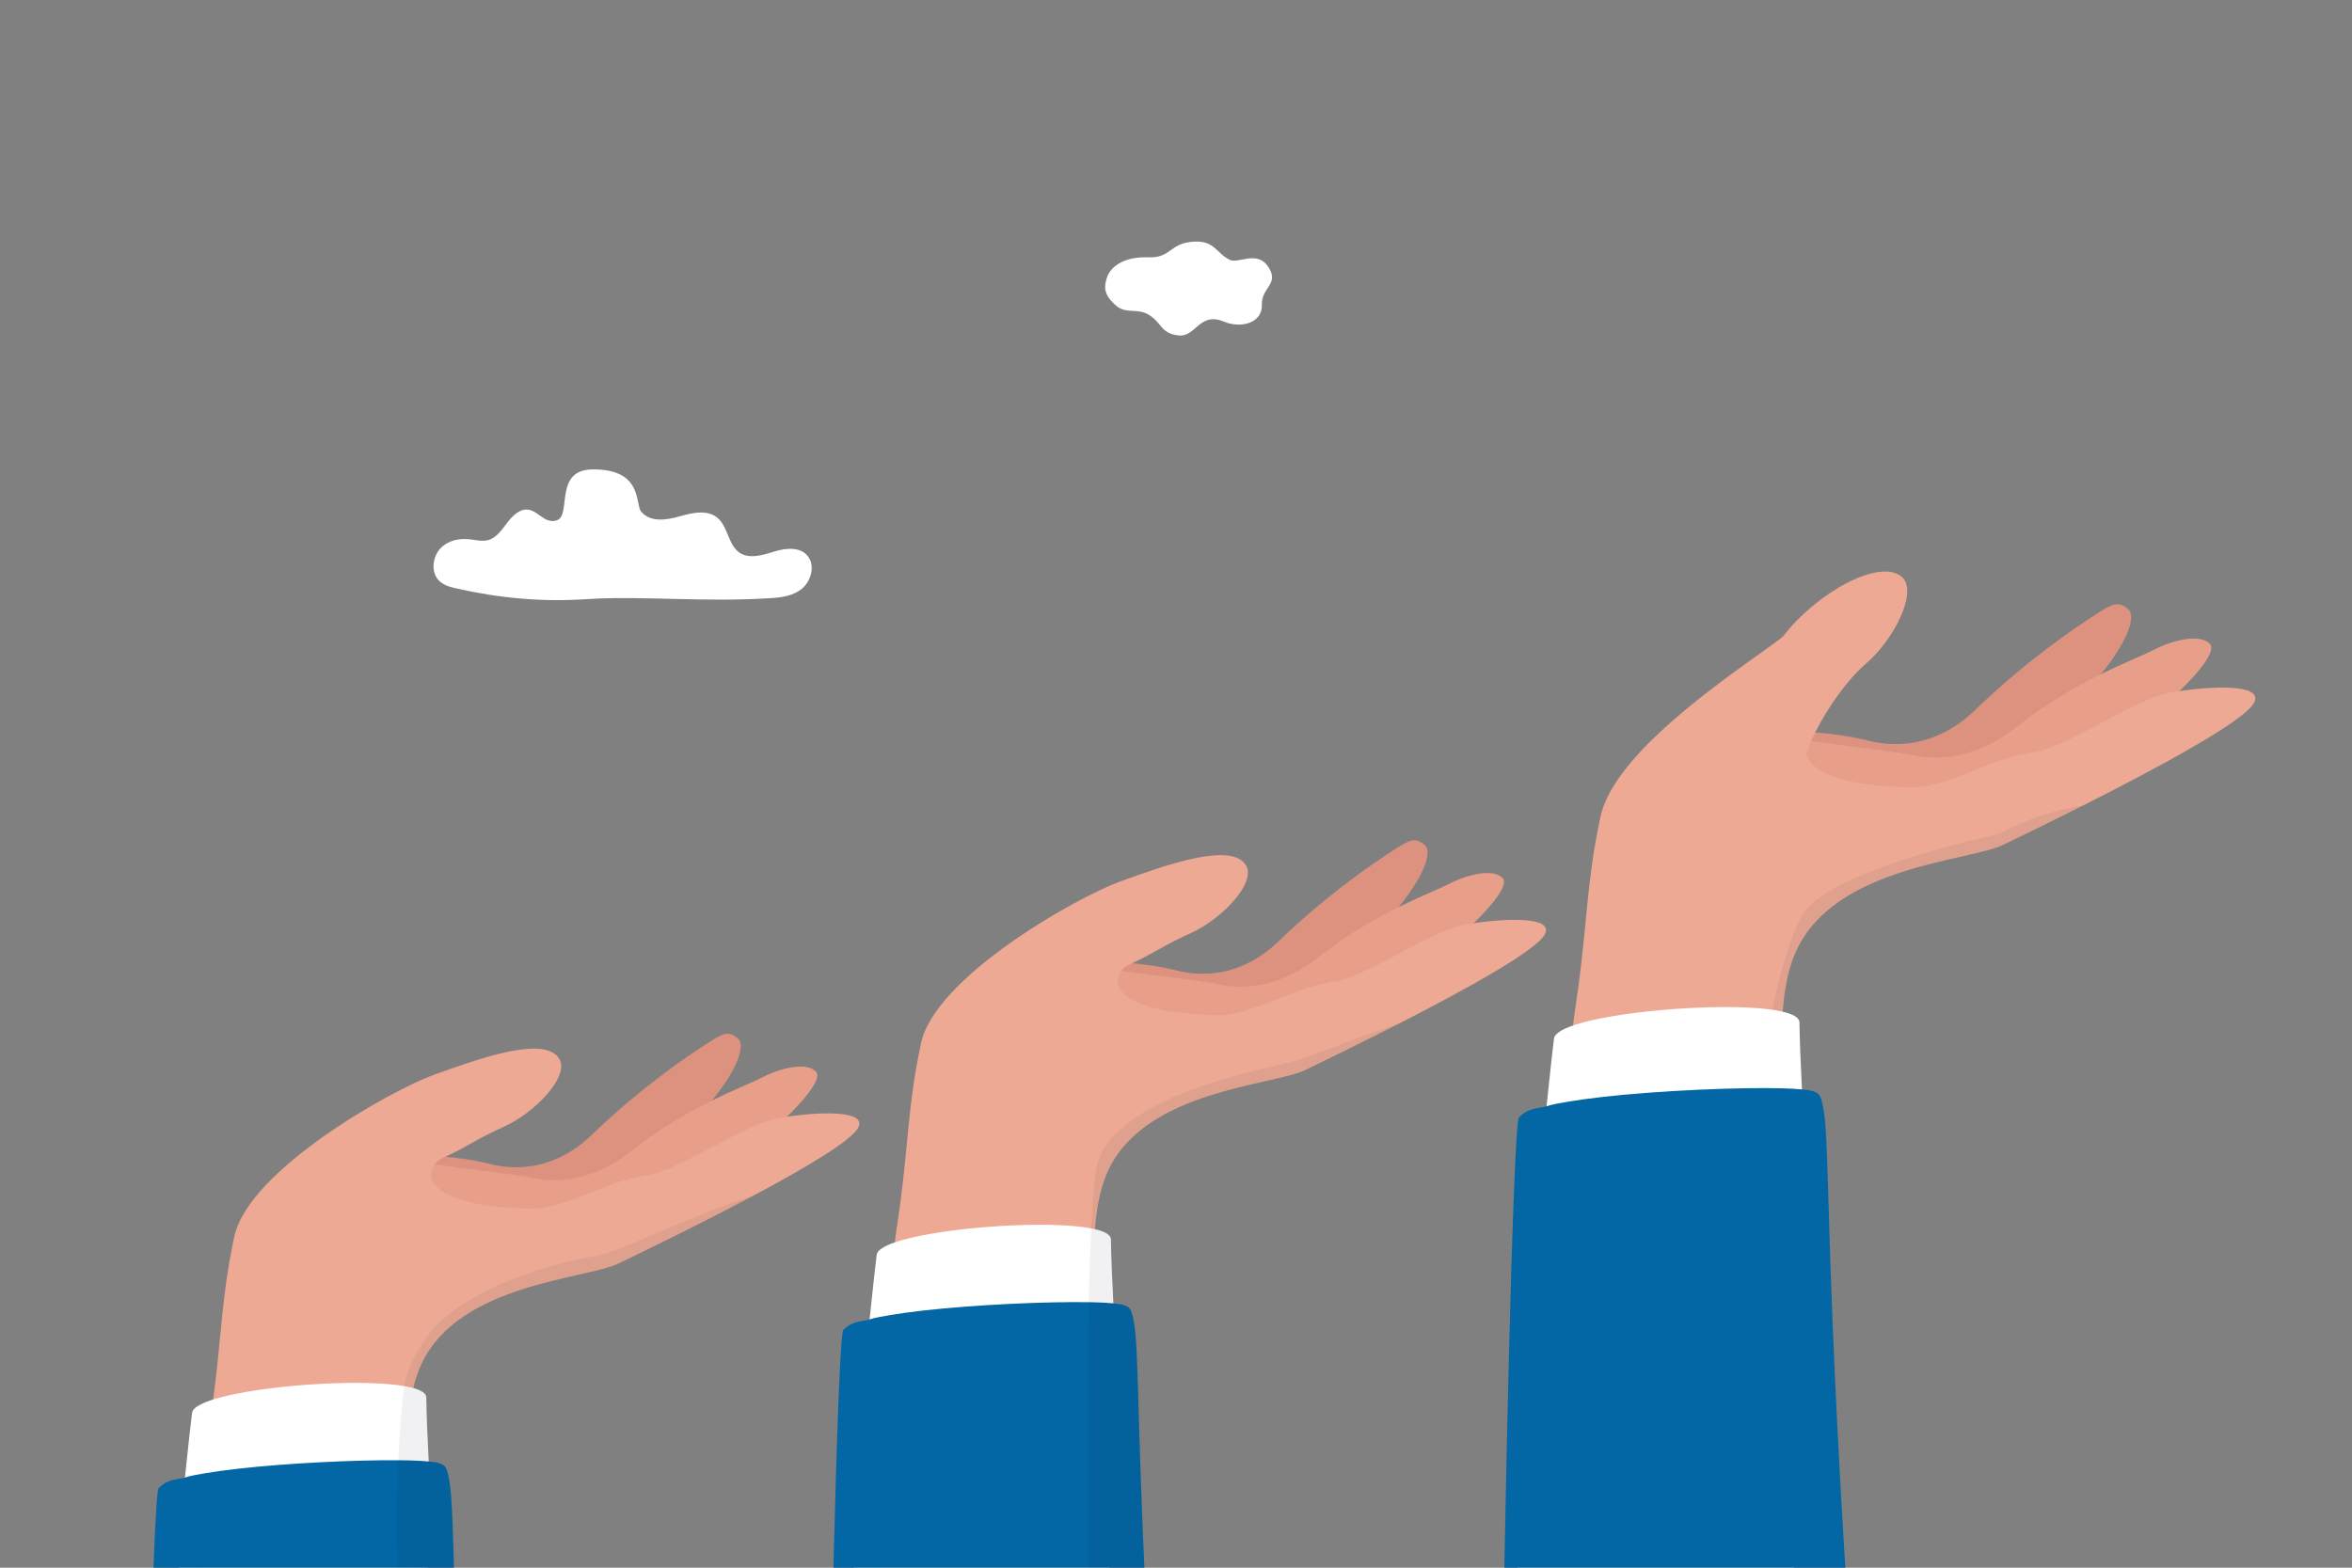 <?xml version="1.0" encoding="UTF-8"?>
<svg id="_レイヤー_2" data-name="レイヤー 2" xmlns="http://www.w3.org/2000/svg" xmlns:xlink="http://www.w3.org/1999/xlink" viewBox="0 0 3000 2000">
  <rect x="0" y="0" width="3000" height="2000" fill="#808080" stroke="none"/>
  <defs>
    <style>
      .cls-1 {
        clip-path: url(#clippath);
      }

      .cls-2 {
        fill: none;
      }

      .cls-2, .cls-3, .cls-4, .cls-5, .cls-6, .cls-7, .cls-8, .cls-9 {
        stroke-width: 0px;
      }

      .cls-3 {
        fill: #1f1f39;
        opacity: .06;
      }

      .cls-4 {
        fill-rule: evenodd;
      }

      .cls-4, .cls-7 {
        fill: #fff;
      }

      .cls-5 {
        fill: #dd9280;
      }

      .cls-6 {
        fill: #eda994;
      }

      .cls-8 {
        fill: #e89f89;
      }

      .cls-9 {
        fill: #0267a4;
      }
    </style>
    <clipPath id="clippath">
      <rect class="cls-2" width="3000" height="2000"/>
    </clipPath>
  </defs>
  <g id="Layer_1" data-name="Layer 1">
    <g class="cls-1">
      <path class="cls-4" d="M1411.51,355.36c-2.95,10.33-4.45,20.15,11.82,34.34,12.69,11.07,26.29,3.54,40.04,10.82,18.78,9.94,16.43,25.51,40.85,27.48,21.07,1.69,25.89-30.45,56.63-17.77,23.21,9.57,49.45,1.07,48.65-21.19-.8-22.35,22.57-26.4,8.47-48.22-14.37-22.23-37.88-4.04-49.1-9.25-17.26-8.01-19.42-24.53-45.09-23.34-32.76,1.53-29.21,21.27-59.27,20.05-27.03-1.1-47.93,9.35-52.99,27.08Z"/>
      <path class="cls-7" d="M748.19,764.37c-56.69,3.77-110.87-1.17-166.5-13.76-8.53-1.93-17.58-4.51-23.36-11.67-8.76-10.85-6.12-29.11,3.32-39.24,9.45-10.13,23.68-13.16,36.81-11.75,8.41.9,17.03,3.39,25.15.81,10.14-3.22,16.86-13.41,23.66-22.29,6.8-8.88,16-17.65,26.48-16.26,7.85,1.04,14.04,7.54,21.03,11.61s17.14,4.5,21.15-2.99c8.58-16.04-3.46-60.01,40.7-60.01,63.75,0,53.34,44.26,61.01,53.65,11.63,14.24,32.34,11.1,49.19,6.28,16.85-4.82,36.92-9.39,49.92,3.34,11.27,11.04,12.43,31.28,24.42,41.37,12.76,10.74,30.88,5.01,46.34.19,15.46-4.82,35.39-6.59,44.37,8.06,7.52,12.29,1.91,30.13-8.78,39.13-10.7,9-24.81,11.2-38.26,12.1-87.32,5.81-166.61-3.23-236.65,1.44Z"/>
      <path class="cls-5" d="M786.61,1517.67c143.27-111.41,168.25-179.79,155.27-192.11-12.98-12.32-21.19-6.42-42.91,7.59-21.72,14.01-81.07,53.82-144.16,114.65-63.09,60.83-129.32,36.81-133.62,36.22-75.9-18-156.05-6.14-156.05-6.14l-32.41,195.93s303.24-116.77,353.88-156.15Z"/>
      <path class="cls-8" d="M837.06,1550.57c152.99-97.63,215.8-169.56,204.02-183.03-11.78-13.47-45.89-4.96-68.82,6.97-22.92,11.93-96.48,37.76-164.95,92.47-68.46,54.71-127.62,35.71-131.84,34.73-4.22-.98-154.81-20.59-154.81-20.59l-50.45,192.08s312.76-88.13,366.84-122.64Z"/>
      <path class="cls-6" d="M1094.58,1438.7c-8.56,16.56-67.77,51.53-132.3,85.97-72.22,38.54-151.1,76.43-173.12,87.15-41.7,20.3-203.35,25.37-251.51,128.11-4.31,9.19-7.79,19.43-10.5,30.91-3.09,13.06-5.21,27.7-6.46,44.16-1.11,14.54-1.54,30.51-1.38,48.08.13,14.03.64,29.08,1.49,45.23,1.15,21.91-.11,107.83-1.78,215.08-2.67,171.46-6.39,397.44-3.01,503.6.01.73.04,1.45.06,2.16.61,18.38,1.44,33.02,2.54,42.97H232.47c-.08-9.36.16-24.86.65-45.13.01-.53.02-1.07.04-1.61,4.04-166.34,24.37-643.65,26.36-700.81.55-16.01,1.23-31.06,2.06-45.03,1.05-17.78,2.33-33.78,3.88-47.72.77-7,1.62-13.47,2.52-19.38,1.45-9.4,2.75-18.38,3.91-27,9.23-68.44,10.36-114.66,20.22-172.8,1.89-11.18,4.11-22.81,6.77-35.13,18.24-84.36,198.8-186.29,255-206.48,56.21-20.2,141.28-51.02,159.51-20.11,13.33,22.62-31.83,69.53-71.93,87.08-29.47,12.9-51.38,28.17-73.55,37.73-.62.27-1.24.53-1.86.79-5.56,2.32-9.42,5.9-11.74,9-1.01,1.34-1.73,2.59-2.19,3.61-2.44,5.43-1.36,7.05-2.96,11.71,9.87,33.26,75.81,39.19,123.48,41.22,41.33,1.76,83.2-25.98,131.87-38.57h.01c7.48-1.95,15.11-3.53,22.94-4.59,36.52-4.96,121.89-63.78,162.74-71.93,3.92-.78,8.54-1.58,13.64-2.35h.01c38.24-5.72,102.78-9.29,90.73,14.08Z"/>
      <g>
        <path class="cls-7" d="M541.64,2212.26c-3.86,179.15-7.79,368.43-4.87,414.73H188.39c.06-.7.13-1.43.2-2.2,8.05-90.37,41.16-681.36,47.29-739.78,4.63-44.34,8.06-75.26,9.09-82.59.79-5.68,9.36-10.99,23.14-15.73,1.22-.42,2.48-.84,3.78-1.25,8.37-2.64,18.35-5.1,29.48-7.32,63.9-12.82,165.45-18.27,214.29-9.8,2.73.47,5.3.99,7.69,1.55,1.32.31,2.59.64,3.8.97,10.4,2.92,16.49,6.87,16.57,11.98.3,22.29,1.44,50.09,3.09,81.71,1.72,32.77-1.7,186.13-5.17,347.73Z"/>
        <path class="cls-9" d="M611.84,2630.42l-95.77-1.27-162.1-2.16-120.81-1.61-44.57-.59-6.79-.09c2.29-208.15,13.11-718.78,20.59-726.26,12.58-12.58,24.02-10.29,33.49-13.43,6.99-2.32,15.78-3.77,25.7-5.47.2-.03.4-.07.6-.1,11.89-2.01,25.49-3.87,40.21-5.56,64.95-7.42,151.37-11.37,205.51-10.96,3.99.03,7.8.08,11.41.16,1.41.03,2.79.06,4.14.1,9.46.27,17.41.71,23.36,1.35,7.76.82,19.5,1.25,22.71,9.89,11.74,31.59,4.95,113.77,22.36,439.37,4.66,86.96,11.04,191.28,19.96,316.63Z"/>
      </g>
      <path class="cls-5" d="M2552.46,979.14c150.12-116.73,176.29-188.38,162.69-201.28-13.6-12.91-22.2-6.73-44.95,7.95-22.75,14.68-84.95,56.39-151.05,120.13-66.1,63.73-135.5,38.56-140,37.95-79.53-18.86-163.51-6.43-163.51-6.43l-33.96,205.29s317.72-122.35,370.78-163.61Z"/>
      <path class="cls-8" d="M2605.32,1013.61c160.3-102.3,226.11-177.66,213.77-191.77-12.34-14.11-48.09-5.2-72.1,7.31-24.02,12.5-101.09,39.57-172.82,96.89-71.73,57.33-133.71,37.42-138.14,36.39-4.42-1.03-162.21-21.57-162.21-21.57l-52.86,201.25s327.7-92.34,384.36-128.5Z"/>
      <path class="cls-6" d="M2875.14,896.39c-12.45,24.11-127.27,85.4-217.23,130.76-47.3,23.86-87.72,43.3-102.78,50.63-43.69,21.27-213.06,26.58-263.52,134.23-9.65,20.58-15.31,46.25-17.77,78.66-.85,11.16-1.32,23.11-1.45,35.94-.18,18.69.37,39.23,1.56,61.82,3.48,66.37-14.1,693.16-2.29,800.3h-299.81c-.74-89.57,26-715.78,28.35-783.26,1.31-38.11,3.32-71.1,6.22-97.18.81-7.33,1.69-14.11,2.64-20.3,13.61-88,13.65-140.75,25.28-209.34,1.98-11.72,4.31-23.9,7.1-36.81,19.11-88.39,185.91-193.3,232.3-229.3,43.12-56.49,124.71-101.51,152.49-76.17,20.32,18.53-10.44,79.44-45.19,109.36-26.25,22.62-50.6,58.6-65.76,88.85-1.9,3.77-3.65,7.45-5.23,11-2.56,5.68-4.71,11.05-6.39,15.93,10.35,34.85,79.44,41.06,129.39,43.18,1.32.06,2.64.08,3.96.08,42.02,0,84.76-27.7,134.21-40.49,7.84-2.04,15.84-3.69,24.05-4.81,38.26-5.2,127.7-66.83,170.51-75.36,4.1-.82,8.94-1.66,14.28-2.47h.02c40.07-5.99,107.69-9.73,95.06,14.75Z"/>
      <path class="cls-3" d="M537.65,1739.93c-4.31,9.19-7.79,19.43-10.5,30.91,10.4,2.92,16.49,6.87,16.57,11.98.3,22.29,1.44,50.09,3.09,81.71,7.76.82,19.5,1.25,22.71,9.89,11.74,31.59,4.95,113.77,22.36,439.37-11.61-21.39-25.45-48.21-41.75-81.77-3.02-6.21-5.85-12.81-8.49-19.76-9.8-25.63-17.19-55.98-22.62-88.87-13.59-82.26-14.95-180.44-11.12-260.47,1.73-36.33,4.54-68.93,7.76-94.6,3.33-26.58,27.43-61.7,33.14-68.5,55.74-66.36,183.82-93.57,211.69-97.55,25.97-3.71,114.18-48.91,201.79-77.6-72.22,38.54-151.1,76.43-173.12,87.15-41.7,20.3-203.35,25.37-251.51,128.11Z"/>
      <g>
        <g>
          <path class="cls-5" d="M1662.56,1270.81c143.27-111.41,168.25-179.79,155.27-192.11-12.98-12.32-21.19-6.42-42.91,7.59-21.72,14.01-81.07,53.82-144.16,114.65-63.09,60.83-129.32,36.81-133.61,36.22-75.9-18-156.05-6.14-156.05-6.14l-32.41,195.93s303.24-116.77,353.88-156.15Z"/>
          <path class="cls-8" d="M1713,1303.71c152.99-97.63,215.8-169.56,204.02-183.03-11.78-13.47-45.89-4.96-68.82,6.97-22.92,11.93-96.48,37.76-164.95,92.47-68.46,54.71-127.62,35.71-131.84,34.73s-154.81-20.59-154.81-20.59l-50.45,192.08s312.76-88.13,366.84-122.64Z"/>
          <path class="cls-6" d="M1970.52,1191.84c-10.88,21.08-103.77,71.94-185.29,113.62-54.25,27.73-103.47,51.39-120.13,59.5-41.7,20.3-203.35,25.37-251.51,128.11-9.2,19.64-14.61,44.14-16.96,75.07-1.99,26.17-1.8,56.95.11,93.31,2.07,39.42-3.65,285.98-5.55,491.24-1.15,124.58-.9,233.95,3.36,272.57h-286.14c0-.51,0-1.04,0-1.58-.4-90.98,24.83-681.95,27.06-745.97,1.25-36.37,3.17-67.86,5.93-92.75.77-6.99,1.62-13.47,2.53-19.38,12.98-83.98,13.02-134.33,24.13-199.79,1.89-11.19,4.1-22.81,6.77-35.13,18.23-84.37,198.79-186.3,255-206.49,56.2-20.2,141.27-51.01,159.5-20.11,13.33,22.62-31.82,69.54-71.93,87.08-29.47,12.91-51.38,28.17-73.54,37.74-.62.27-1.24.53-1.86.79-5.56,2.31-9.42,5.89-11.74,8.99-1.02,1.34-1.74,2.59-2.2,3.61-2.44,5.43-1.36,7.06-2.96,11.72,9.87,33.26,75.82,39.18,123.49,41.21,41.32,1.76,83.19-25.97,131.86-38.57h0c7.48-1.95,15.12-3.52,22.95-4.59,36.51-4.96,121.88-63.78,162.73-71.92,3.92-.78,8.54-1.59,13.64-2.36h.02c38.25-5.72,102.77-9.28,90.72,14.08Z"/>
          <g>
            <path class="cls-7" d="M1410.06,2425.26h-348.38c.06-.7.13-1.43.2-2.2,8.05-90.38,41.16-681.37,47.28-739.79,4.64-44.34,8.07-75.26,9.09-82.59.8-5.67,9.37-10.98,23.15-15.72,9.07-3.12,20.4-6,33.25-8.58,65.18-13.07,169.52-18.48,217.15-9.28,1.68.33,3.29.68,4.83,1.04,12.71,2.99,20.29,7.25,20.37,12.95.31,22.29,1.45,50.09,3.1,81.71,3.62,69.09-15.59,674.4-10.04,762.46Z"/>
            <path class="cls-9" d="M1485.13,2428.69l-80.93-1.08-176.94-2.35-118.85-1.58-46.53-.62-6.79-.09c2.29-208.15,13.11-718.79,20.59-726.26,12.58-12.58,24.02-10.29,33.48-13.44,7.13-2.36,16.15-3.82,26.31-5.56,11.89-2.02,25.49-3.88,40.21-5.57,68.03-7.77,159.62-11.74,213-10.87,2.79.05,5.48.11,8.06.18,9.46.27,17.41.71,23.36,1.35,7.76.82,19.5,1.25,22.71,9.89,14.87,40.03,0,161.27,42.32,756Z"/>
          </g>
        </g>
        <path class="cls-3" d="M1413.59,1493.07c-9.2,19.64-14.61,44.14-16.96,75.07,12.71,2.99,20.29,7.25,20.37,12.95.31,22.29,1.45,50.09,3.1,81.71,7.76.82,19.5,1.25,22.71,9.89,14.87,40.03,0,161.27,42.32,756l-80.93-1.08c-.07-.78-.13-1.57-.2-2.35-5.62-66.46-9.94-164.48-12.81-272.57-4.42-165.95-5.43-355.66-2.51-491.42.77-35.56,1.8-67.41,3.12-94.17,1.94-39.78,4.51-68.29,7.73-80.96,22.56-88.92,217.66-123.42,248.18-131.39,24.67-6.43,74.48-28.47,137.52-49.29-54.25,27.73-103.47,51.39-120.13,59.5-41.7,20.3-203.35,25.37-251.51,128.11Z"/>
      </g>
      <path class="cls-3" d="M2657.91,1027.15c-47.3,23.86-87.72,43.3-102.78,50.63-43.69,21.27-213.06,26.58-263.52,134.23-9.65,20.58-15.31,46.25-17.77,78.66-.85,11.16-1.32,23.11-1.45,35.94l-18.15-2.38s14.59-99.54,43.79-155.28c29.2-55.75,226.95-99.54,245.53-103.52,15.57-3.34,43.27-26.26,114.35-38.28Z"/>
      <g>
        <path class="cls-7" d="M2041.26,1299.31c-13.47,2.7-25.34,5.71-34.84,8.98-14.44,4.96-23.42,10.53-24.25,16.48-1.07,7.68-4.66,40.08-9.52,86.53-6.47,61.73-41.7,690.99-49.75,777.43h365.02c-5.81-92.26,14.31-726.49,10.53-798.88-1.73-33.12-2.92-62.25-3.25-85.61-.09-5.97-8.03-10.43-21.34-13.57-47.2-11.12-161.88-5.54-232.58,8.64Z"/>
        <path class="cls-9" d="M2042.33,1399.64c-15.42,1.77-29.67,3.72-42.13,5.83-10.64,1.82-20.09,3.35-27.56,5.83-9.92,3.29-21.9.9-35.09,14.08-7.83,7.83-19.17,542.85-21.57,760.95l450.58,5.99c-44.34-623.14-28.76-750.17-44.34-792.11-3.36-9.06-15.66-9.51-23.79-10.37-6.24-.67-14.56-1.13-24.48-1.41-54.26-1.51-156.61,2.63-231.62,11.2Z"/>
      </g>
    </g>
  </g>
</svg>